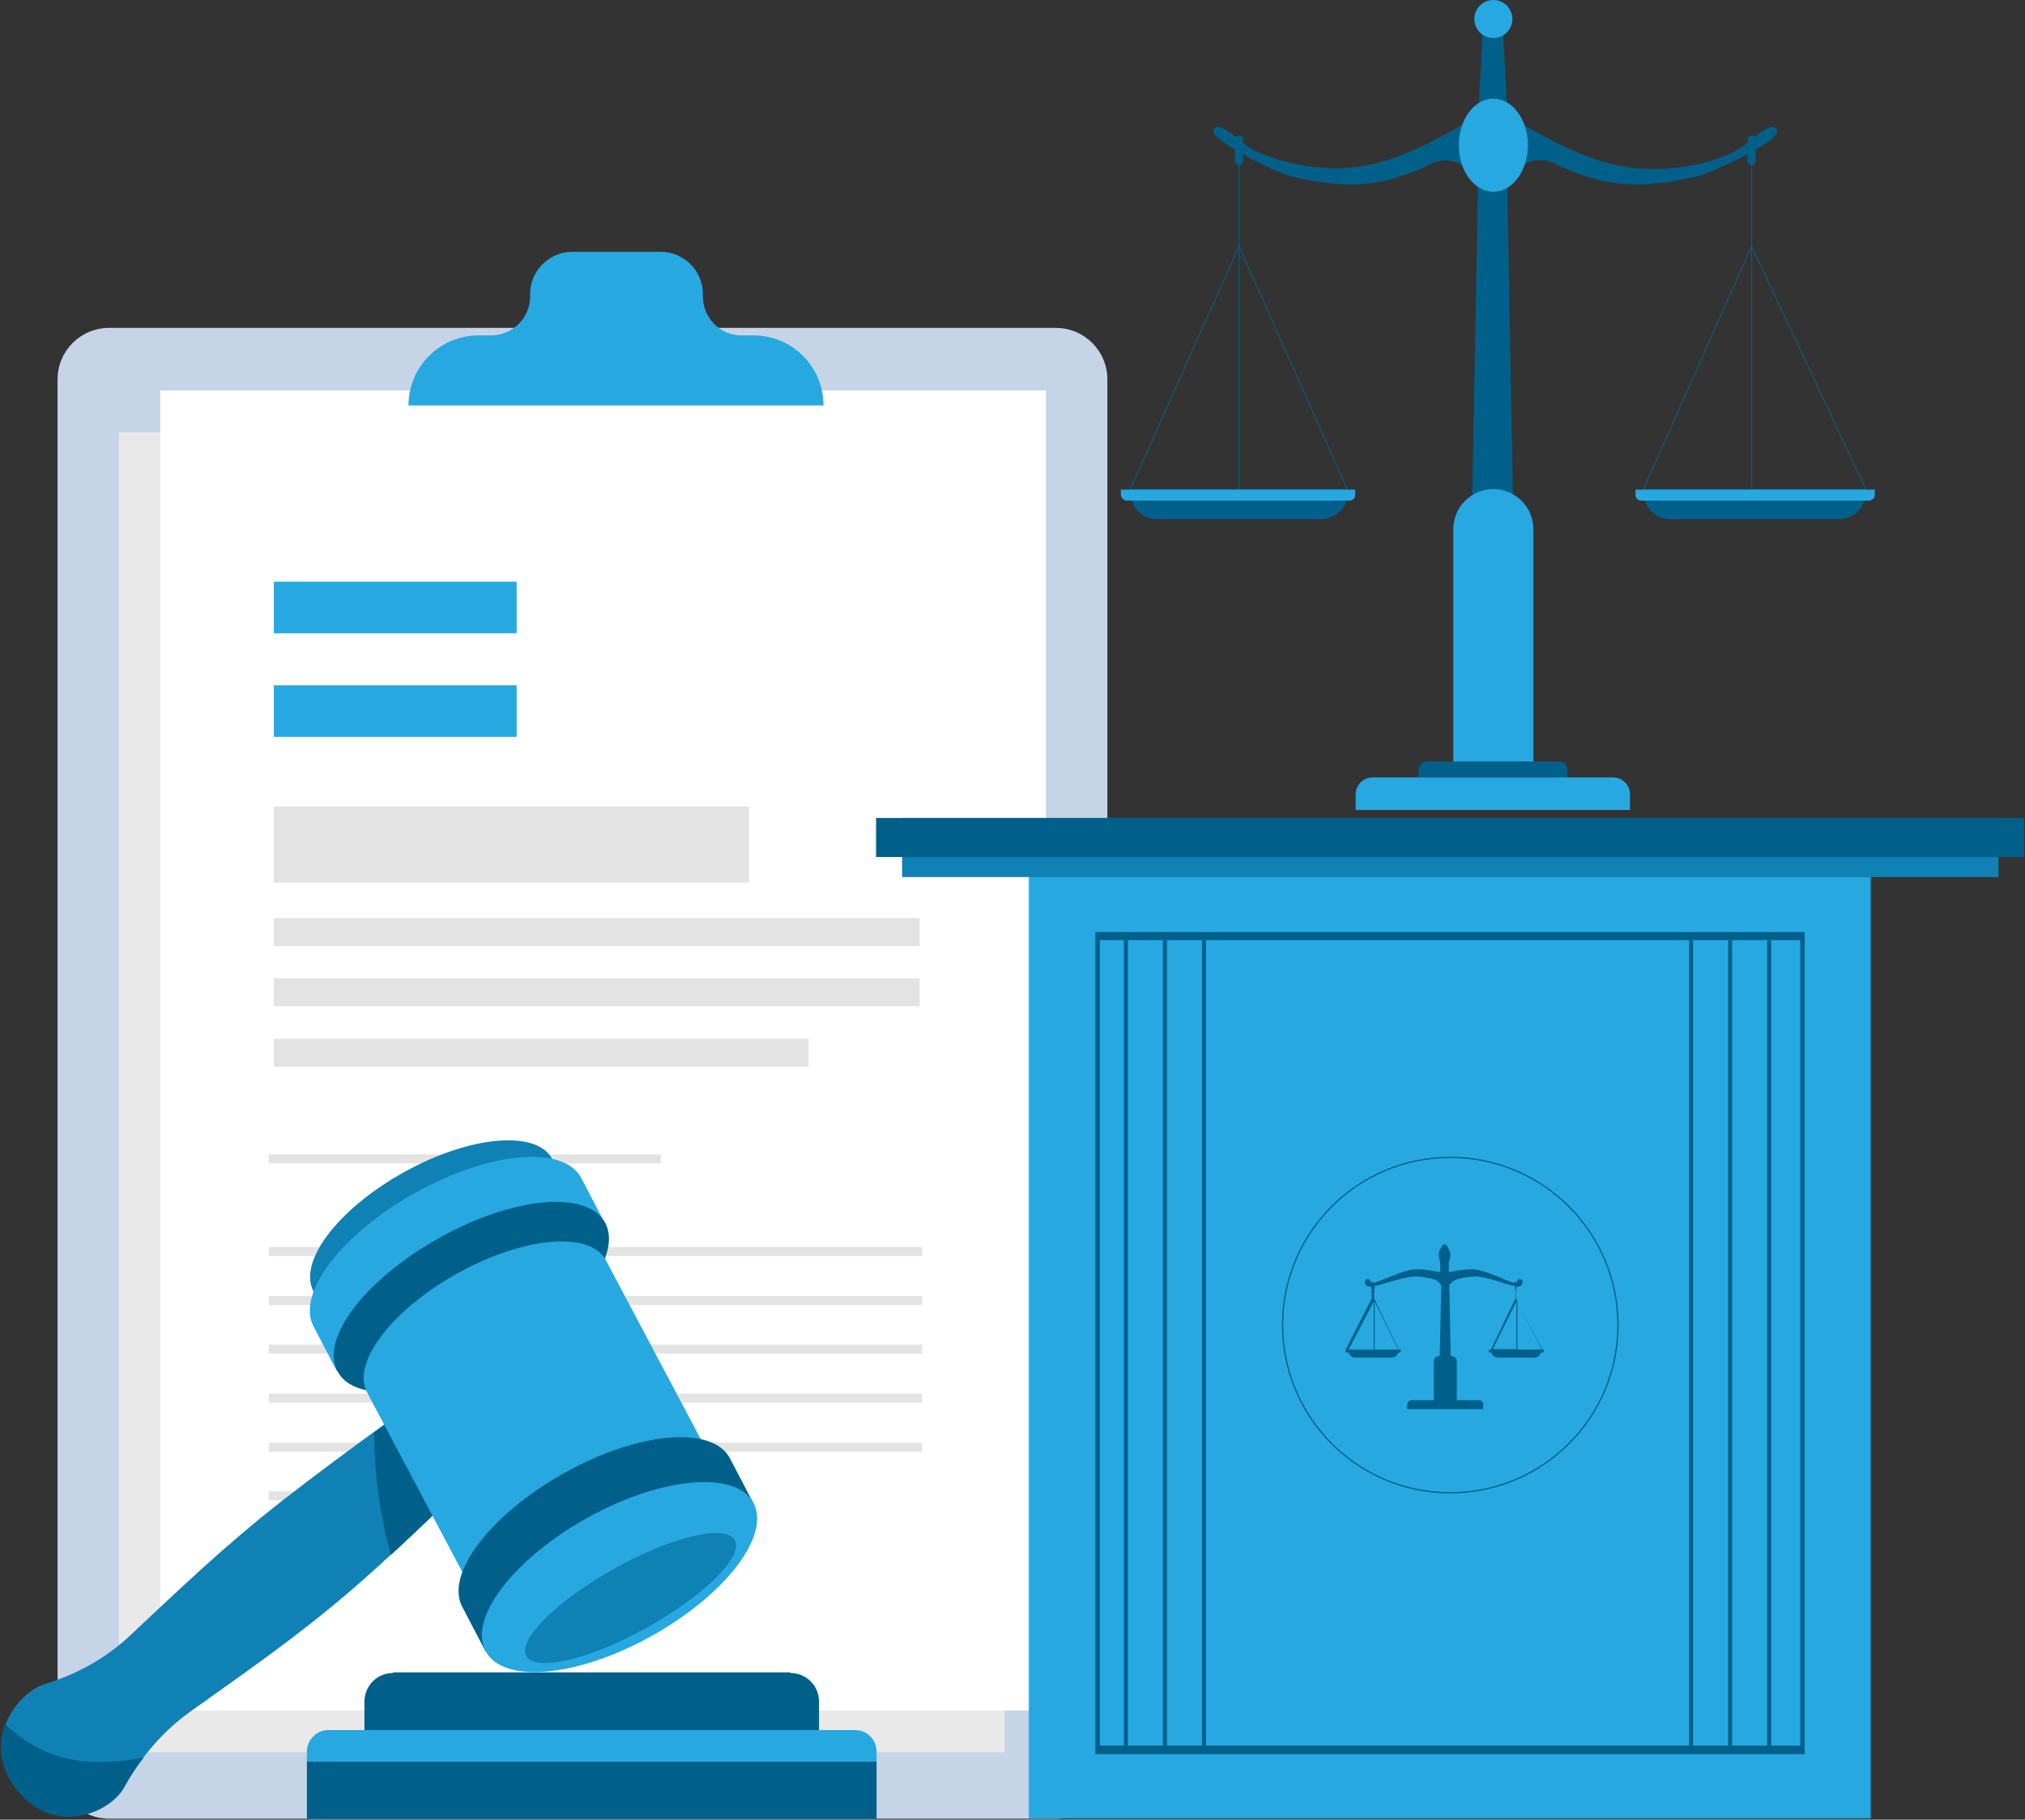 <svg xmlns="http://www.w3.org/2000/svg" width="1618" height="1454" viewBox="0 0 1618 1454" fill="none"><rect x="0" y="0" width="1618" height="1454" fill="#333333" stroke="none"/><path d="M903.199 390.8L989.999 196.8L1076.4 390.8" stroke="#00608A" stroke-width="0.709" stroke-miterlimit="10"></path><path d="M989.996 132V395.2" stroke="#00608A" stroke-width="0.709" stroke-miterlimit="10"></path><path d="M924.399 414.801C940.399 414.801 1039.2 414.801 1055.6 414.801C1067.2 414.801 1076.8 405.201 1076.8 393.601V390.801H903.199C903.199 390.801 903.199 392.001 903.199 393.601C903.199 405.201 912.399 414.801 924.399 414.801Z" fill="#00608A"></path><path d="M989.997 132C991.597 132 993.197 130.8 993.197 128.8V111.6C993.197 110 991.997 108.4 989.997 108.4C988.397 108.4 986.797 109.6 986.797 111.6V128.8C986.797 130.4 988.397 132 989.997 132Z" fill="#00608A"></path><path d="M900.398 400H1078.4C1080.8 400 1082.8 398 1082.8 395.6V391.2H895.598V395.6C895.598 397.6 897.998 400 900.398 400Z" fill="#27A8E1"></path><path d="M1490.8 390.8L1399.6 196.8L1313.2 390.8" stroke="#00608A" stroke-width="0.709" stroke-miterlimit="10"></path><path d="M1399.6 132V395.2" stroke="#00608A" stroke-width="0.709" stroke-miterlimit="10"></path><path d="M1469.6 414.801C1453.6 414.801 1350.4 414.801 1334.4 414.801C1322.8 414.801 1313.2 405.201 1313.2 393.601V390.801H1490.8C1490.8 390.801 1490.8 392.001 1490.8 393.601C1490.8 405.201 1481.2 414.801 1469.6 414.801Z" fill="#00608A"></path><path d="M1399.6 132C1398 132 1396.4 130.8 1396.4 128.8V111.6C1396.4 110 1397.6 108.4 1399.6 108.4C1401.2 108.4 1402.8 109.6 1402.8 111.6V128.8C1402.8 130.4 1401.6 132 1399.6 132Z" fill="#00608A"></path><path d="M1493.2 400H1311.2C1308.8 400 1306.8 398 1306.8 395.6V391.2H1498V395.6C1498 397.6 1496 400 1493.2 400Z" fill="#27A8E1"></path><path d="M1419.2 102.4C1413.6 97.2 1396 115.2 1389.2 119.2C1366.4 132.8 1329.2 137.2 1303.2 134C1268.4 129.6 1234.8 110 1204 92C1204 73.6 1200.4 17.6 1200.4 17.6H1185.2C1185.2 17.6 1181.6 73.6 1181.6 92C1152.4 109.2 1121.2 127.2 1088.4 132.8C1060 137.6 1027.6 132 1001.6 120C993.997 116.4 976.397 96.8 970.397 102.4C961.197 110.8 1023.6 138.8 1028.4 140C1055.2 147.2 1086.4 150.8 1113.2 142.8C1123.2 139.6 1133.6 136 1143.6 130.8C1160.8 122.4 1181.2 135.2 1180.8 154.8L1175.2 460H1210L1204.4 154.4C1204 135.2 1224.4 122 1241.6 130.4C1251.6 135.6 1262.4 139.6 1272.4 142.4C1299.6 150.8 1331.6 147.2 1358.8 140C1364 139.2 1428.4 111.2 1419.2 102.4Z" fill="#00608A"></path><path d="M1193.2 153.2C1208.44 153.2 1220.8 136.545 1220.8 116C1220.8 95.455 1208.44 78.8 1193.2 78.8C1177.95 78.8 1165.6 95.455 1165.6 116C1165.6 136.545 1177.95 153.2 1193.2 153.2Z" fill="#27A8E1"></path><path d="M1160.8 614.8H1225.2V422.8C1225.2 405.2 1210.8 390.8 1193.2 390.8C1175.6 390.8 1161.2 405.2 1161.2 422.8V614.8H1160.8Z" fill="#27A8E1"></path><path d="M1133.6 621.2H1252.4V615.2C1252.4 611.2 1249.2 608.4 1245.6 608.4H1140.4C1136.4 608.4 1133.6 611.6 1133.6 615.2V621.2Z" fill="#00608A"></path><path d="M1083.6 647.2H1302.4V634.8C1302.4 627.2 1296.4 621.2 1288.8 621.2H1096.8C1089.2 621.2 1083.2 627.2 1083.2 634.8V647.2H1083.6Z" fill="#27A8E1"></path><path d="M1193.2 30.4C1201.59 30.4 1208.4 23.595 1208.4 15.2C1208.4 6.805 1201.59 0 1193.2 0C1184.8 0 1178 6.805 1178 15.2C1178 23.595 1184.8 30.4 1193.2 30.4Z" fill="#27A8E1"></path><path d="M884.8 1412C884.8 1228.8 884.8 486.8 884.8 303.2C884.8 280.4 866.4 262 843.6 262H87.2C64.4 262 46 280.4 46 303.2V1412C46 1434.8 64.4 1453.2 87.2 1453.2C239.2 1453.2 691.6 1453.2 844 1453.2C866.4 1453.2 884.8 1434.8 884.8 1412Z" fill="#C6D4E8"></path><path d="M95.056 1400.14H802.656L802.656 345.342H95.056L95.056 1400.14Z" fill="#E9E9E9"></path><path d="M128.103 1366.77H835.703L835.703 311.973H128.103L128.103 1366.77Z" fill="white"></path><path d="M412.801 464.8H218.801V506H412.801V464.8Z" fill="#27A8E1"></path><path d="M412.801 547.6H218.801V588.8H412.801V547.6Z" fill="#27A8E1"></path><path d="M598.401 644.4H218.801V705.2H598.401V644.4Z" fill="#E3E3E3"></path><path d="M646.001 830H218.801V852.4H646.001V830Z" fill="#E3E3E3"></path><path d="M528.001 922.4H214.801V929.6H528.001V922.4Z" fill="#E3E3E3"></path><path d="M736.801 996.4H214.801V1003.6H736.801V996.4Z" fill="#E3E3E3"></path><path d="M736.801 1035.6H214.801V1042.8H736.801V1035.6Z" fill="#E3E3E3"></path><path d="M736.801 1074.4H214.801V1081.6H736.801V1074.4Z" fill="#E3E3E3"></path><path d="M736.801 1113.6H214.801V1120.8H736.801V1113.6Z" fill="#E3E3E3"></path><path d="M736.801 1152.8H214.801V1160H736.801V1152.8Z" fill="#E3E3E3"></path><path d="M467.601 1191.6H214.801V1198.8H467.601V1191.6Z" fill="#E3E3E3"></path><path d="M734.801 781.601H218.801V804.001H734.801V781.601Z" fill="#E3E3E3"></path><path d="M734.801 733.601H218.801V756.001H734.801V733.601Z" fill="#E3E3E3"></path><path d="M561.598 236.8V234.8C561.598 216.4 546.398 201.2 527.998 201.2H457.198C438.798 201.2 423.598 216.4 423.598 234.8V236.8C423.598 254 409.598 268 392.398 268H382.398C351.598 268 326.398 292.8 326.398 324H657.998C657.998 293.2 633.198 268 601.998 268H591.998C575.598 268 561.598 254 561.598 236.8Z" fill="#27A8E1"></path><mask id="mask0_475_4631" style="mask-type:luminance" maskUnits="userSpaceOnUse" x="822" y="680" width="673" height="774"><path d="M1494.8 680H822V1453.2H1494.8V680Z" fill="white"></path></mask><g mask="url(#mask0_475_4631)"><path d="M1528.8 680H788.398V1453.2H1528.8V680Z" fill="#27A8E1"></path></g><mask id="mask1_475_4631" style="mask-type:luminance" maskUnits="userSpaceOnUse" x="822" y="680" width="673" height="774"><path d="M1494.8 680H822V1453.2H1494.8V680Z" fill="white"></path></mask><g mask="url(#mask1_475_4631)"><path d="M1075.2 1078.4V1079.6C1075.2 1080.4 1075.6 1080.8 1076.4 1080.8H1077.6C1078.4 1083.2 1080.4 1084.8 1083.2 1084.8C1087.6 1084.8 1107.2 1084.8 1111.6 1084.8C1114.4 1084.8 1116.4 1083.2 1117.2 1080.8H1118C1118.8 1080.8 1119.2 1080.4 1119.2 1079.6V1078.4H1117.2H1117.6L1098 1037.6V1030.4H1097.6C1098 1030.4 1098.4 1030 1098.4 1029.6V1027.6C1106 1026 1118.4 1021.2 1129.2 1020C1132.8 1019.6 1139.6 1020.8 1144.8 1022C1147.6 1022.4 1149.6 1024.4 1151.2 1026.4L1151.6 1026.8L1150.4 1083.6H1149.6C1147.6 1083.6 1145.6 1085.2 1145.6 1087.6V1118.8H1128C1126 1118.8 1124.4 1120.4 1124.4 1122.4V1126H1185.2V1122.4C1185.2 1120.4 1183.6 1118.8 1181.6 1118.8H1164V1087.6C1164 1085.6 1162.4 1083.6 1160 1083.6H1159.2L1158 1026.8L1158.4 1026.4C1160 1024.4 1162 1022.8 1164.8 1022C1170 1020.8 1176.8 1019.6 1180.4 1020C1191.2 1021.2 1203.2 1026.4 1210.4 1027.6V1029.6C1210.4 1030 1210.8 1030.4 1211.2 1030.4H1210.8V1037.6L1191.2 1078.4H1191.6H1189.6V1079.6C1189.6 1080.4 1190 1080.8 1190.8 1080.8H1191.6C1192.4 1083.2 1194.4 1084.8 1197.2 1084.8C1201.6 1084.8 1221.2 1084.8 1225.6 1084.8C1228.4 1084.8 1230.4 1083.2 1231.2 1080.8H1232.4C1233.2 1080.8 1233.6 1080.4 1233.6 1079.6V1078.4H1231.6H1232L1211.2 1037.6V1030.4H1210.8C1211.2 1030.4 1211.6 1030 1211.6 1029.6V1028H1212C1217.6 1028.4 1217.6 1022.4 1214.8 1022C1211.6 1021.6 1212 1025.2 1212 1025.2H1211.6V1024.8C1211.6 1024.4 1211.2 1024 1210.8 1024C1210.4 1024 1210 1024.4 1210 1024.8V1025.2C1204.8 1024 1192.8 1017.6 1181.6 1014.8C1175.2 1013.2 1164.4 1015.2 1158.4 1016.4C1158 1016 1158 1016 1157.6 1015.6C1157.6 1011.2 1157.6 1009.6 1157.6 1009.2C1157.6 1009.2 1157.6 1009.2 1157.6 1008.8C1158 1007.6 1159.2 1004 1158.8 1001.2C1158.4 999.6 1157.2 997.2 1156 995.2C1155.2 994 1153.2 994 1152.4 995.2C1151.2 997.2 1150 999.6 1149.6 1001.2C1149.2 1004 1150.4 1007.6 1150.8 1008.8C1150.8 1008.8 1150.8 1008.8 1150.8 1009.2C1150.8 1009.6 1150.8 1011.2 1150.8 1015.6C1150.4 1016 1150.4 1016 1150 1016.4C1144 1015.2 1132.8 1013.2 1126.4 1014.8C1115.2 1017.6 1102.4 1024 1097.2 1025.2V1024.8C1097.2 1024.4 1096.8 1024 1096.4 1024C1096 1024 1095.6 1024.4 1095.6 1024.8V1025.2H1095.2C1095.2 1025.2 1095.6 1021.6 1092.4 1022C1089.6 1022.4 1089.6 1028.4 1095.2 1028H1095.6V1029.6C1095.6 1030 1096 1030.4 1096.4 1030.4H1096V1037.6L1075.2 1078.4ZM1232.4 1078.4H1212.4V1040L1232.4 1078.4ZM1211.6 1040V1078H1192.8L1211.6 1040ZM1097.6 1040V1078.4H1077.6L1097.6 1040ZM1117.2 1078.4H1098.4V1040L1117.2 1078.4Z" fill="#00608A"></path></g><mask id="mask2_475_4631" style="mask-type:luminance" maskUnits="userSpaceOnUse" x="822" y="680" width="673" height="774"><path d="M1494.8 680H822V1453.2H1494.8V680Z" fill="white"></path></mask><g mask="url(#mask2_475_4631)"><path d="M1158.8 1192.8C1232.81 1192.8 1292.8 1132.81 1292.8 1058.8C1292.8 984.794 1232.81 924.8 1158.8 924.8C1084.79 924.8 1024.8 984.794 1024.8 1058.8C1024.8 1132.81 1084.79 1192.8 1158.8 1192.8Z" stroke="#00608A" stroke-miterlimit="10"></path></g><mask id="mask3_475_4631" style="mask-type:luminance" maskUnits="userSpaceOnUse" x="822" y="680" width="673" height="774"><path d="M1494.8 680H822V1453.2H1494.8V680Z" fill="white"></path></mask><g mask="url(#mask3_475_4631)"><path d="M875.199 745.2V790.8V1356V1401.6H1442V1356V790.4V744.8H875.199V745.2ZM1438.4 790.4V1394.8H878.799V1355.6V751.2H1438.4V790.4Z" fill="#00608A"></path><path d="M1352.8 751.199H1349.6V1401.2H1352.8V751.199Z" fill="#00608A"></path><path d="M1384 751.199H1380.8V1401.2H1384V751.199Z" fill="#00608A"></path><path d="M1415.2 751.199H1412V1401.2H1415.2V751.199Z" fill="#00608A"></path><path d="M901.2 751.199H898V1401.2H901.2V751.199Z" fill="#00608A"></path><path d="M932.399 751.199H929.199V1401.2H932.399V751.199Z" fill="#00608A"></path><path d="M963.599 751.199H960.398V1401.2H963.599V751.199Z" fill="#00608A"></path></g><path d="M1596.8 653.6H720.801V700.8H1596.8V653.6Z" fill="#1081B4"></path><path d="M1617.2 653.6H700V684.8H1617.2V653.6Z" fill="#00608A"></path><path d="M16.399 1432.8C-18.001 1394 13.199 1353.2 34.799 1346C35.199 1346 35.599 1345.6 35.999 1345.6C61.999 1337.6 84.799 1324.8 103.999 1306.8C141.999 1271.2 177.999 1236.4 224.399 1200C277.999 1158 350.399 1107.2 350.399 1107.2L393.999 1162.8C393.999 1162.8 331.599 1226.8 279.999 1271.2C235.199 1309.6 193.999 1337.6 151.599 1368C130.399 1383.2 113.199 1403.2 99.599 1427.2C99.199 1427.6 99.199 1428 98.799 1428.4C87.599 1448.4 45.599 1466 16.399 1432.8Z" fill="#1081B4"></path><path d="M312.397 1242.4C354.797 1203.6 394.397 1162.8 394.397 1162.8L350.797 1107.2C350.797 1107.2 327.997 1123.2 298.797 1144.8C299.197 1176 303.197 1210 312.397 1242.4Z" fill="#00608A"></path><path d="M77.198 1408C47.598 1407.6 23.198 1396.4 4.398 1377.6C-2.002 1393.6 -1.202 1413.6 15.998 1433.2C45.198 1466.4 87.598 1448.4 98.798 1428.8C99.198 1428.4 99.198 1428 99.598 1427.6C103.998 1419.2 109.198 1411.6 114.798 1404.4C102.398 1406.8 89.998 1408 77.198 1408Z" fill="#00608A"></path><path d="M441.197 926C428.797 902.8 375.997 907.2 323.197 936.4C270.397 965.6 237.997 1008 250.397 1031.6L267.197 1063.6L299.997 1045.6C320.397 1042.8 343.997 1034.8 367.997 1021.2C391.997 1008 411.997 992 425.197 976L457.997 958L441.197 926Z" fill="#1081B4"></path><path d="M464.398 941.2C450.398 914.8 391.198 920 332.398 952.8C273.198 985.6 236.798 1033.2 250.398 1059.6L269.198 1095.6L305.998 1075.2C328.798 1072 355.598 1062.8 382.398 1048C409.198 1033.2 431.598 1015.2 446.398 997.6L483.198 977.2L464.398 941.2Z" fill="#27A8E1"></path><path d="M483.598 977.2C497.598 1003.6 460.798 1051.2 401.598 1084C342.398 1116.8 283.198 1122 269.598 1095.6C255.598 1069.2 292.398 1021.6 351.598 988.8C410.398 956 469.598 950.8 483.598 977.2Z" fill="#00608A"></path><path d="M483.997 1006.8C471.597 983.6 418.797 988 365.997 1017.2C313.197 1046.4 280.797 1088.8 293.197 1112.4L373.597 1264L564.397 1158.4L483.997 1006.8Z" fill="#27A8E1"></path><path d="M583.198 1165.2C569.198 1138.8 509.998 1144 451.198 1176.8C392.398 1209.6 355.598 1257.2 369.198 1283.6L387.998 1319.6L424.798 1299.2C447.598 1296 474.398 1286.8 501.198 1272C527.998 1257.2 550.398 1239.2 565.198 1221.6L601.998 1201.2L583.198 1165.2Z" fill="#00608A"></path><path d="M601.996 1200.8C615.996 1227.2 579.196 1274.8 519.996 1307.6C460.796 1340.4 401.596 1345.6 387.996 1319.2C373.996 1292.8 410.796 1245.2 469.996 1212.4C528.796 1180 587.996 1174.8 601.996 1200.8Z" fill="#27A8E1"></path><path d="M587.197 1230.8C593.997 1244 562.397 1275.2 516.397 1300.8C470.397 1326.4 427.597 1336 420.397 1323.2C413.597 1310 445.197 1278.8 491.197 1253.2C537.197 1227.6 580.397 1217.6 587.197 1230.8Z" fill="#1081B4"></path><path d="M313.999 1336.8H631.599C644.399 1336.8 654.399 1347.2 654.399 1359.6V1397.6H291.199V1359.6C291.199 1347.2 301.199 1336.8 313.999 1336.8Z" fill="#00608A"></path><path d="M314 1336.8H631.6" stroke="#00608A" stroke-miterlimit="10"></path><path d="M245.202 1453.35H700.402V1407.35H245.202V1453.35Z" fill="#00608A"></path><path d="M262.399 1382.4H683.199C692.799 1382.4 700.399 1390 700.399 1399.6V1407.6H245.199V1399.6C245.199 1390.4 252.799 1382.4 262.399 1382.4Z" fill="#27A8E1"></path></svg>